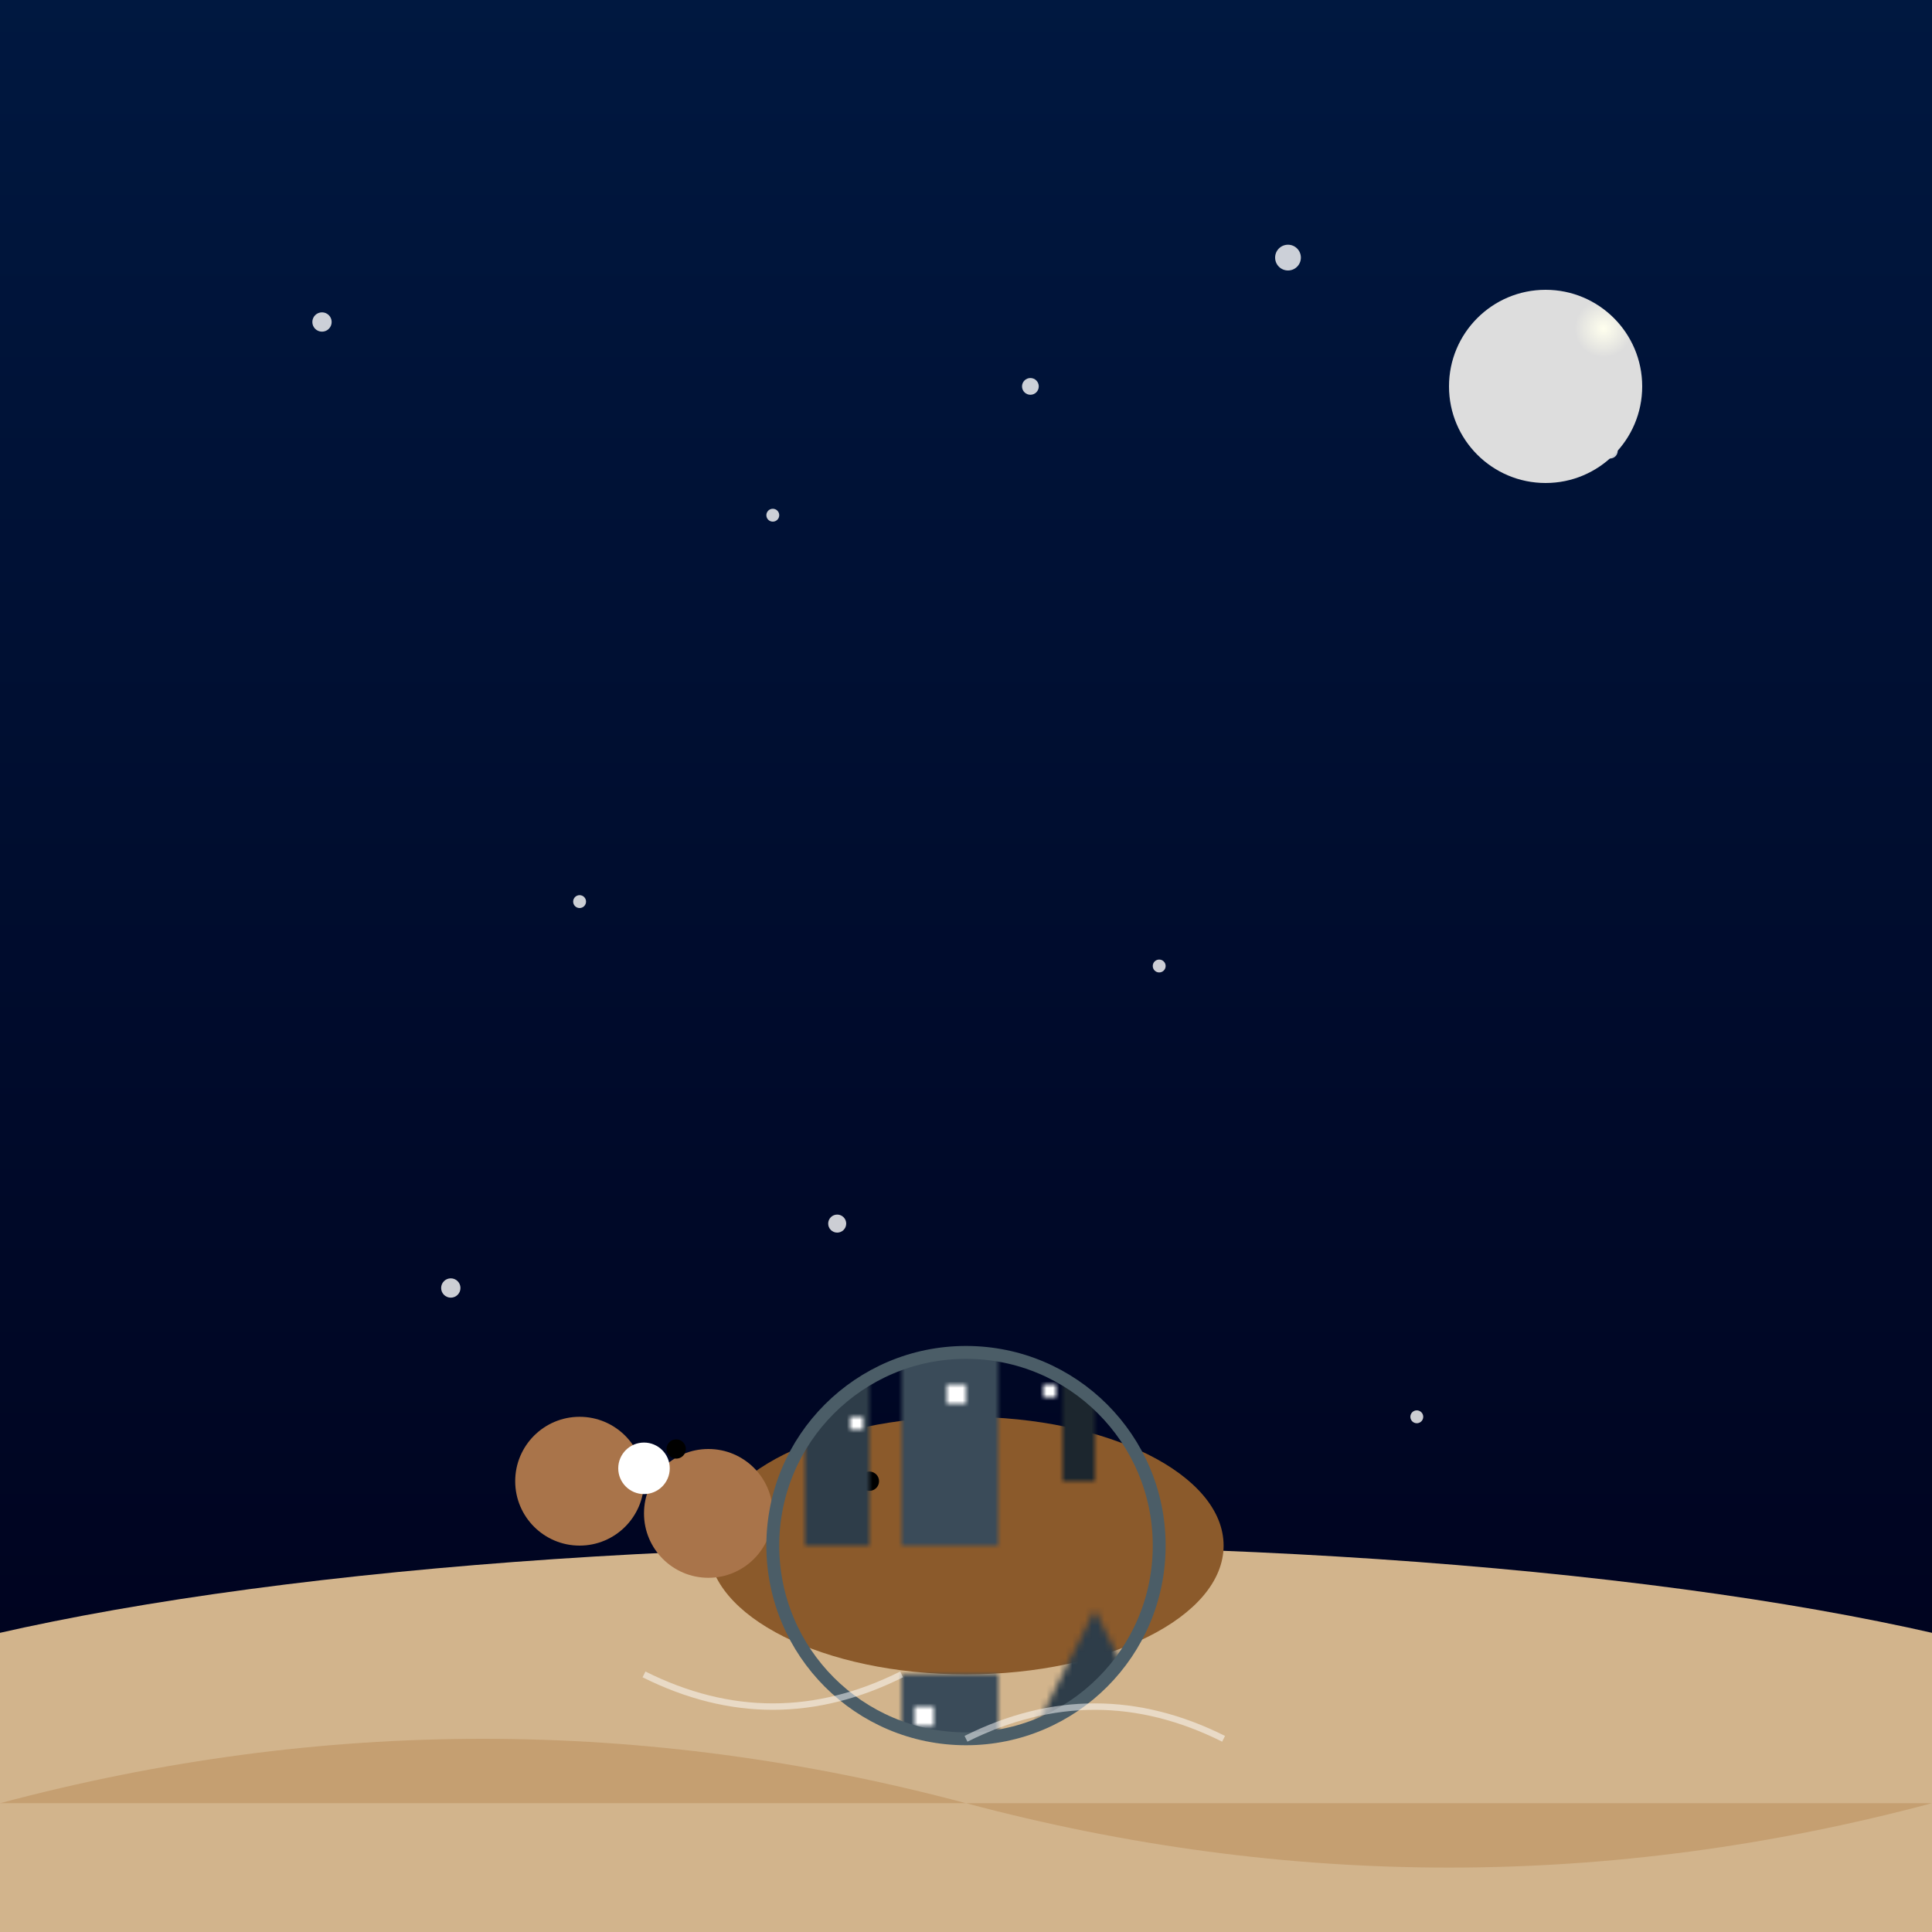 <svg viewBox="0 0 300 300" xmlns="http://www.w3.org/2000/svg">
  <!-- Background Gradient -->
  <defs>
    <linearGradient id="skyGradient" x1="0" y1="0" x2="0" y2="1">
      <stop offset="0%" stop-color="#001840"/>
      <stop offset="100%" stop-color="#00001a"/>
    </linearGradient>
    <radialGradient id="moonGradient" cx="80%" cy="20%" r="15%" fx="80%" fy="20%">
      <stop offset="0%" stop-color="#ffffee" />
      <stop offset="100%" stop-color="#dddddd" />
    </radialGradient>
    <pattern id="cityPattern" patternUnits="userSpaceOnUse" width="60" height="60">
      <!-- Buildings -->
      <rect x="5" y="30" width="10" height="30" fill="#2e3d49"/>
      <rect x="20" y="20" width="15" height="40" fill="#3a4b59"/>
      <polygon points="40,30 50,10 60,30" fill="#2e3d49"/>
      <rect x="45" y="25" width="5" height="25" fill="#1c262e"/>
      <!-- Windows -->
      <rect x="7" y="35" width="2" height="2" fill="#fff"/>
      <rect x="12" y="40" width="2" height="2" fill="#fff"/>
      <rect x="22" y="25" width="3" height="3" fill="#fff"/>
      <rect x="27" y="35" width="3" height="3" fill="#fff"/>
      <rect x="42" y="35" width="2" height="2" fill="#fff"/>
      <rect x="47" y="30" width="2" height="2" fill="#fff"/>
    </pattern>
  </defs>

  <!-- Sky -->
  <rect width="300" height="300" fill="url(#skyGradient)"/>
  
  <!-- Stars -->
  <g fill="#ffffff" opacity="0.8">
    <circle cx="50" cy="50" r="1.5"/>
    <circle cx="120" cy="80" r="1"/>
    <circle cx="200" cy="40" r="2"/>
    <circle cx="250" cy="70" r="1.2"/>
    <circle cx="180" cy="150" r="1"/>
    <circle cx="70" cy="200" r="1.5"/>
    <circle cx="220" cy="220" r="1"/>
    <circle cx="160" cy="60" r="1.3"/>
    <circle cx="90" cy="140" r="1"/>
    <circle cx="130" cy="190" r="1.4"/>
  </g>

  <!-- Moon -->
  <circle cx="240" cy="60" r="15" fill="url(#moonGradient)"/>
  
  <!-- Desert -->
  <ellipse cx="150" cy="280" rx="200" ry="40" fill="#d2b48c"/>
  <path d="M0,280 Q75,260 150,280 T300,280" fill="#c19a6b" opacity="0.8"/>
  
  <!-- Snail Body -->
  <g>
    <ellipse cx="150" cy="240" rx="40" ry="20" fill="#8b5a2b"/>
    <circle cx="110" cy="235" r="10" fill="#a9744a"/>
    <circle cx="130" cy="233" r="4" fill="#fff"/>
    <circle cx="135" cy="230" r="1.5" fill="#000"/>
    <circle cx="90" cy="230" r="10" fill="#a9744a"/>
    <circle cx="100" cy="228" r="4" fill="#fff"/>
    <circle cx="105" cy="225" r="1.5" fill="#000"/>
  </g>
  
  <!-- Snail Shell with Cityscape -->
  <g>
    <circle cx="150" cy="240" r="30" fill="url(#cityPattern)" stroke="#4b5d67" stroke-width="2"/>
  </g>
  
  <!-- Motion Lines -->
  <path d="M100,260 q20,10 40,0" stroke="#ffffff" stroke-width="1" fill="none" opacity="0.5"/>
  <path d="M150,270 q20,-10 40,0" stroke="#ffffff" stroke-width="1" fill="none" opacity="0.5"/>
</svg>